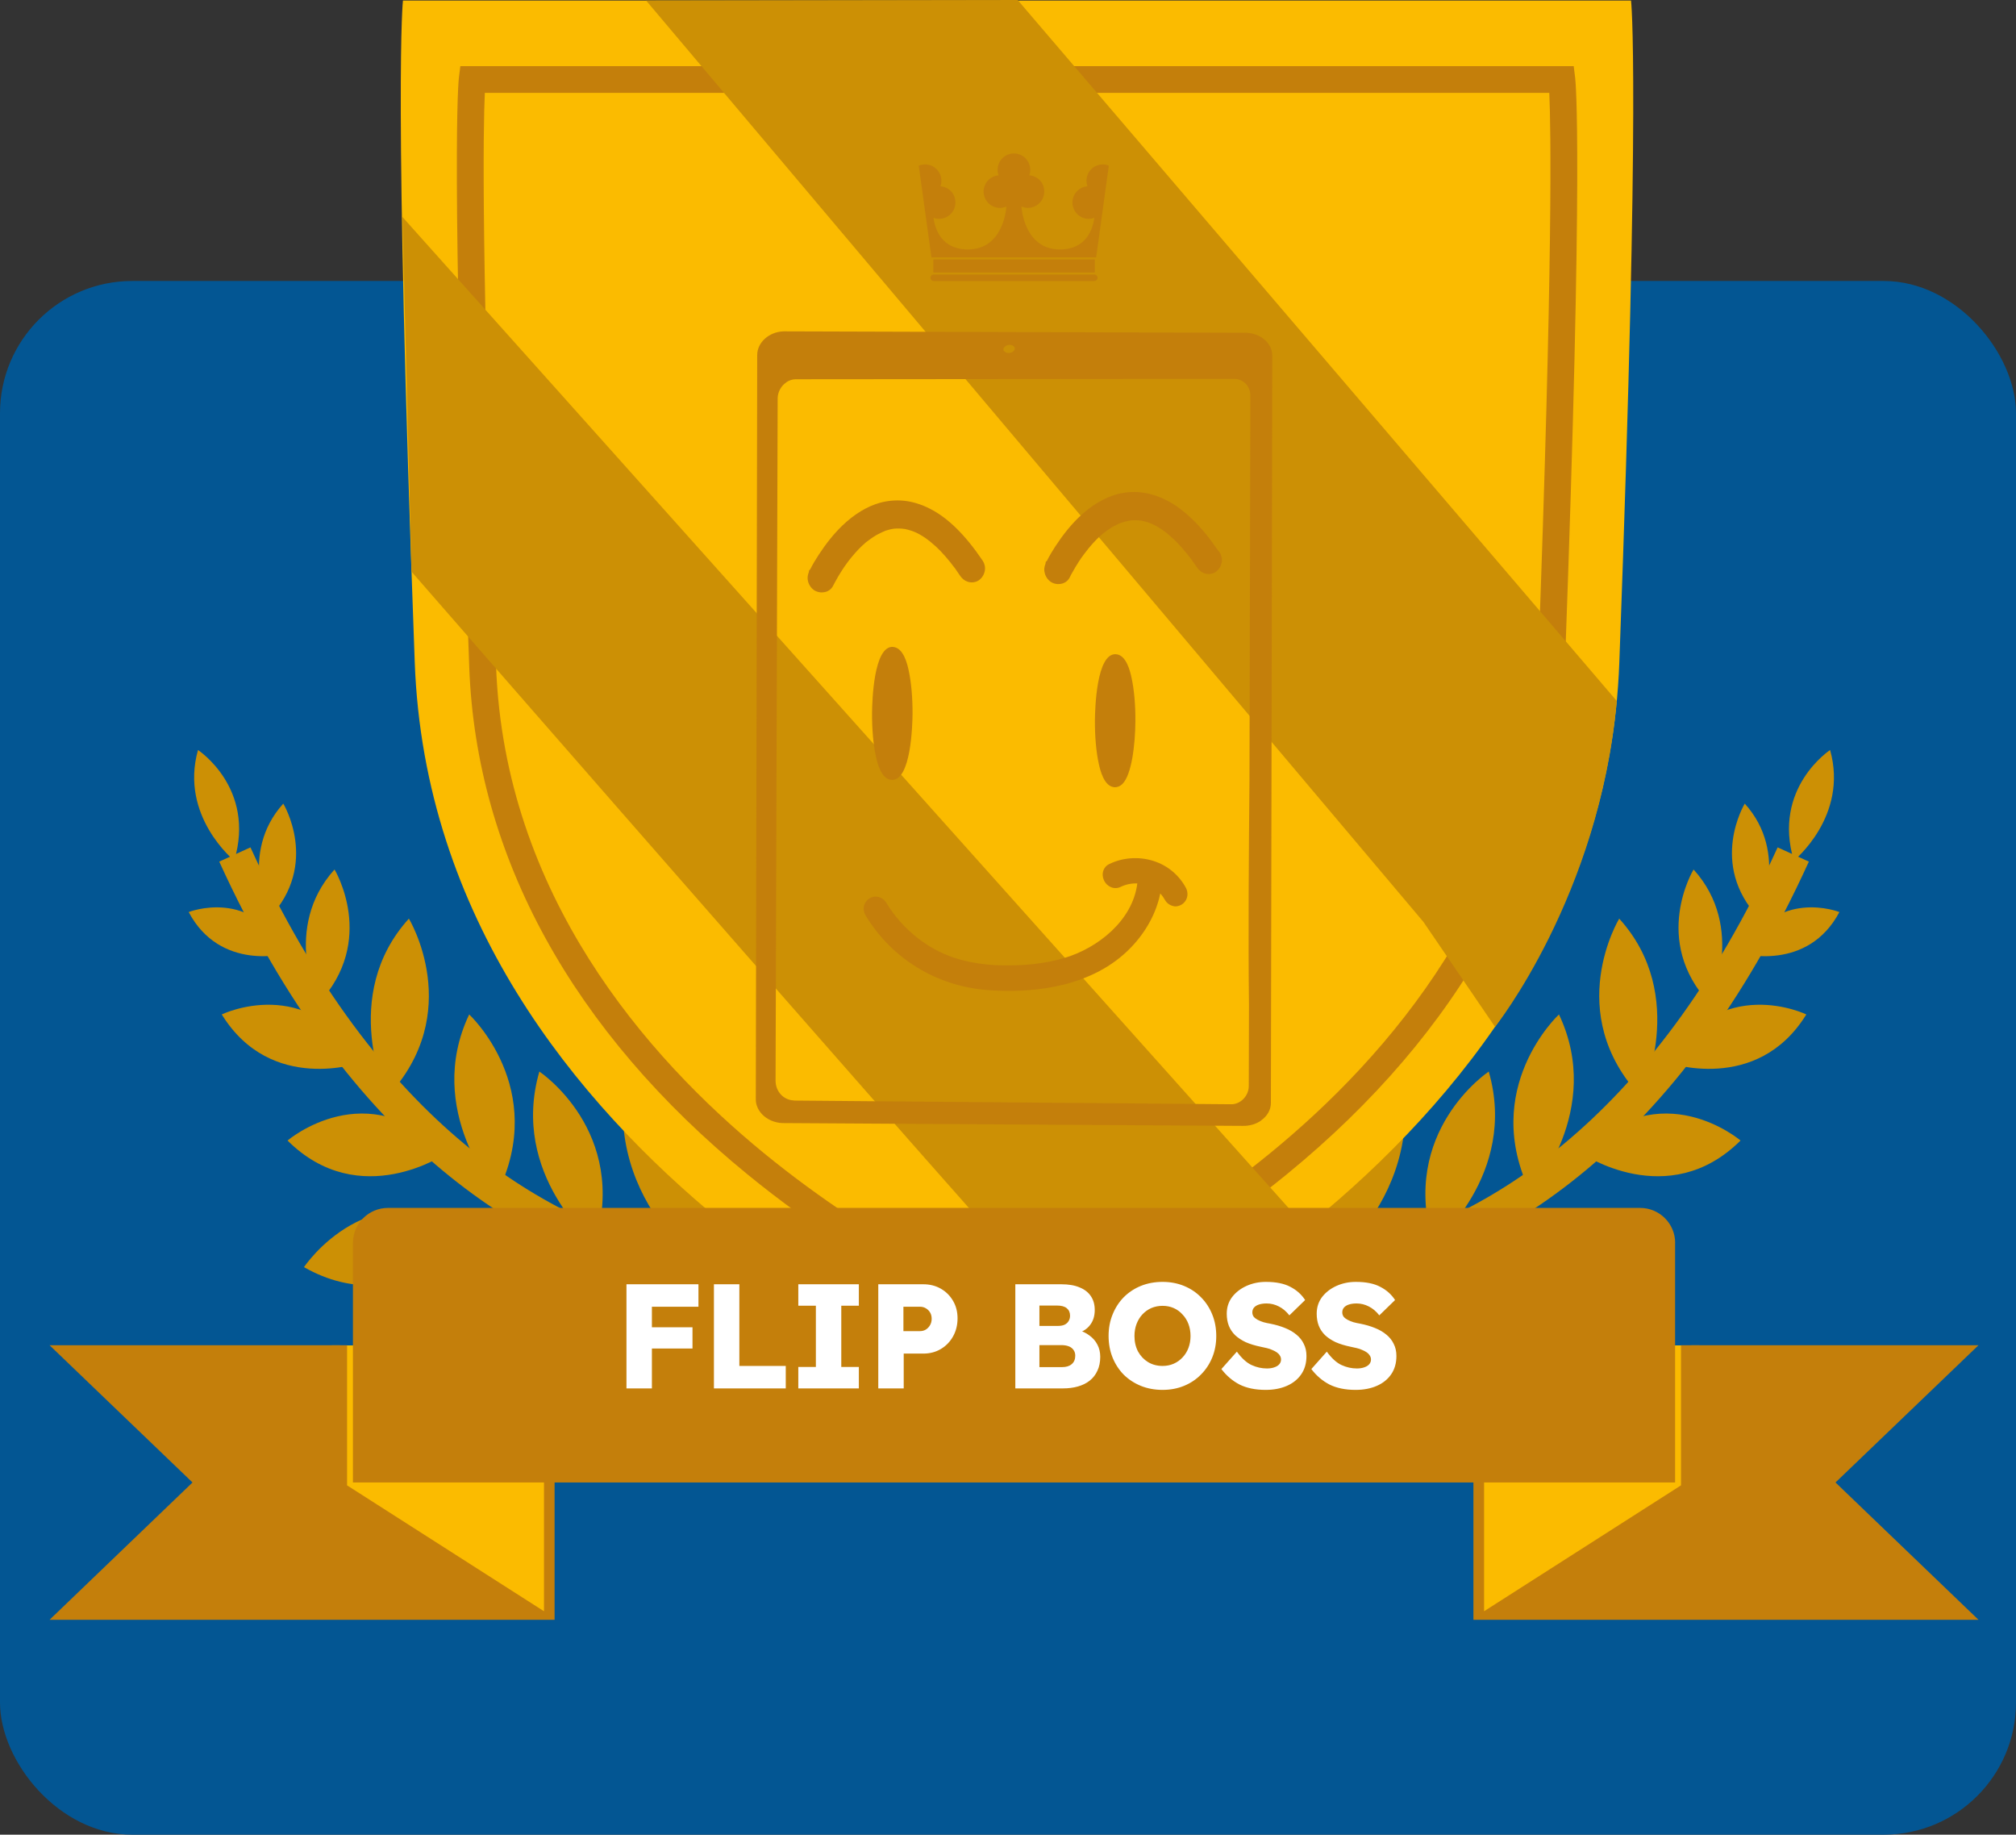 <svg width="122" height="111" viewBox="0 0 122 111" fill="none" xmlns="http://www.w3.org/2000/svg">
<rect x="0" y="0" width="122" height="111" fill="#333333" stroke="none"/>
<rect y="17" width="122" height="94" rx="8" fill="#035693"/>
<g clip-path="url(#clip0_577_2144)">
<path d="M56.097 74.492C56.097 74.492 60.675 80.054 66.634 76.664C66.634 76.664 62.623 70.616 56.097 74.492Z" fill="#CC9005"/>
<path d="M56.629 76.533C56.629 76.533 59.537 83.244 66.102 81.655C66.102 81.655 63.864 74.639 56.629 76.533Z" fill="#CC9005"/>
<path d="M56.572 77.674C56.572 77.674 58.774 85.508 66.16 84.802C66.16 84.802 64.733 76.733 56.572 77.674Z" fill="#CC9005"/>
<path d="M28.933 74.492C28.933 74.492 24.355 80.054 18.396 76.664C18.396 76.664 22.407 70.616 28.933 74.492Z" fill="#CC9005"/>
<path d="M66.102 76.533C66.102 76.533 63.193 83.244 56.629 81.655C56.629 81.655 58.866 74.639 66.102 76.533Z" fill="#CC9005"/>
<path d="M66.16 77.674C66.16 77.674 63.958 85.508 56.576 84.802C56.576 84.802 58.003 76.733 66.16 77.674Z" fill="#CC9005"/>
<path d="M105.404 57.692C105.404 57.692 109.396 58.799 111.313 55.181C111.313 55.181 107.456 53.65 105.404 57.692Z" fill="#CC9005"/>
<path d="M100.88 64.279C100.88 64.279 106.318 66.231 109.311 61.375C109.311 61.375 104.1 58.849 100.88 64.279Z" fill="#CC9005"/>
<path d="M95.715 69.775C95.715 69.775 100.945 73.366 105.33 69.004C105.33 69.004 100.482 64.858 95.715 69.775Z" fill="#CC9005"/>
<path d="M106.434 55.536C106.434 55.536 108.316 51.629 105.585 48.62C105.585 48.62 103.368 52.273 106.434 55.536Z" fill="#CC9005"/>
<path d="M103.479 60.731C103.479 60.731 105.69 56.137 102.488 52.605C102.488 52.605 99.885 56.893 103.479 60.731Z" fill="#CC9005"/>
<path d="M99.307 66.362C99.307 66.362 102.238 60.264 97.988 55.578C97.988 55.578 94.532 61.271 99.307 66.362Z" fill="#CC9005"/>
<path d="M92.645 72.201C92.645 72.201 97.096 67.18 94.342 61.375C94.342 61.375 89.506 65.849 92.645 72.201Z" fill="#CC9005"/>
<path d="M86.737 75.279C86.737 75.279 91.889 71.056 90.092 64.831C90.092 64.831 84.646 68.445 86.737 75.279Z" fill="#CC9005"/>
<path d="M78.926 77.609C78.926 77.609 85.926 73.563 84.958 65.626C84.958 65.626 77.723 68.873 78.926 77.609Z" fill="#CC9005"/>
<path d="M70.155 77.393C70.155 77.393 77.822 75.179 78.706 67.172C78.706 67.172 70.992 68.541 70.155 77.393Z" fill="url(#paint0_linear_577_2144)"/>
<path d="M108.555 52.069C108.555 52.069 111.876 49.384 110.75 45.377C110.75 45.377 107.244 47.672 108.555 52.069Z" fill="#CC9005"/>
<path d="M66.024 76.344C66.024 76.344 92.888 85.998 108.52 51.698" stroke="#CC9005" stroke-width="2.077" stroke-miterlimit="10"/>
<path d="M17.328 57.692C17.328 57.692 13.336 58.799 11.419 55.181C11.419 55.181 15.276 53.65 17.328 57.692Z" fill="#CC9005"/>
<path d="M21.852 64.279C21.852 64.279 16.414 66.231 13.421 61.375C13.421 61.375 18.632 58.849 21.852 64.279Z" fill="#CC9005"/>
<path d="M27.016 69.775C27.016 69.775 21.786 73.366 17.401 69.004C17.401 69.004 22.249 64.858 27.016 69.775Z" fill="#CC9005"/>
<path d="M16.299 55.536C16.299 55.536 14.421 51.629 17.143 48.62C17.143 48.62 19.361 52.273 16.299 55.536Z" fill="#CC9005"/>
<path d="M19.253 60.731C19.253 60.731 17.043 56.137 20.244 52.605C20.244 52.605 22.847 56.893 19.253 60.731Z" fill="#CC9005"/>
<path d="M23.425 66.362C23.425 66.362 20.494 60.264 24.744 55.578C24.744 55.578 28.2 61.271 23.425 66.362Z" fill="#CC9005"/>
<path d="M30.09 72.201C30.09 72.201 25.639 67.18 28.393 61.375C28.393 61.375 33.23 65.849 30.09 72.201Z" fill="#CC9005"/>
<path d="M35.992 75.279C35.992 75.279 30.839 71.056 32.64 64.831C32.64 64.831 38.086 68.445 35.992 75.279Z" fill="#CC9005"/>
<path d="M43.805 77.609C43.805 77.609 36.805 73.563 37.773 65.626C37.773 65.626 45.009 68.873 43.805 77.609Z" fill="#CC9005"/>
<path d="M52.576 77.393C52.576 77.393 44.909 75.179 44.025 67.172C44.025 67.172 51.739 68.541 52.576 77.393Z" fill="url(#paint1_linear_577_2144)"/>
<path d="M14.177 52.069C14.177 52.069 10.856 49.384 11.982 45.377C11.982 45.377 15.488 47.672 14.177 52.069Z" fill="#CC9005"/>
<path d="M56.707 76.344C56.707 76.344 29.848 85.998 14.212 51.698" stroke="#CC9005" stroke-width="2.077" stroke-miterlimit="10"/>
<path d="M98.704 0.031H24.386C24.386 0.031 23.796 4.86 25.099 40.085C26.237 70.879 61.547 84.79 61.547 84.79C61.547 84.79 96.857 70.879 97.995 40.085C99.294 4.864 98.704 0.031 98.704 0.031Z" fill="#FBBB00"/>
<path d="M61.548 80.891L61.251 80.775C60.927 80.648 53.209 77.566 45.245 71.06C34.646 62.401 28.822 51.794 28.398 40.382C27.256 9.419 27.75 4.891 27.769 4.713L27.858 4H95.234L95.323 4.713C95.346 4.891 95.84 9.419 94.698 40.382C94.277 51.794 88.454 62.401 77.855 71.06C69.89 77.566 62.173 80.644 61.849 80.775L61.552 80.891H61.548ZM29.339 5.62C29.242 7.741 29.104 15.466 30.021 40.32C30.531 54.116 39.12 63.951 46.236 69.772C53.147 75.426 60.047 78.504 61.548 79.136C63.048 78.504 69.952 75.422 76.86 69.772C83.976 63.951 92.565 54.116 93.074 40.32C93.992 15.474 93.853 7.745 93.757 5.62H29.339Z" fill="#C47F0B"/>
<g style="mix-blend-mode:screen">
<path d="M39.103 0.035L86.142 55.779L90.474 62.127C90.474 62.127 96.78 54.224 97.84 42.411L61.585 0" fill="#CC9005"/>
</g>
<g style="mix-blend-mode:screen">
<path d="M24.351 13.063L24.903 34.585C24.903 34.585 64.482 80.016 66.858 82.195C69.759 80.625 75.07 77.566 79.007 74.234L24.297 13.063" fill="#CC9005"/>
</g>
<path d="M76.994 21.526C76.994 21.198 76.859 20.878 76.612 20.631C76.277 20.291 75.783 20.114 75.247 20.133L47.419 20.048C46.536 20.075 45.823 20.72 45.823 21.483L45.738 66.501C45.734 66.829 45.869 67.145 46.104 67.4C46.413 67.731 46.864 67.928 47.342 67.947L75.166 68.117C75.606 68.132 76.003 68.013 76.308 67.801V67.793C76.678 67.538 76.909 67.16 76.909 66.725L76.994 21.533V21.526ZM48.044 66.578C47.743 66.57 47.458 66.439 47.254 66.219C47.045 65.992 46.934 65.695 46.934 65.371L47.061 24.102C47.065 23.709 47.273 23.346 47.578 23.138H47.57C47.736 23.018 47.929 22.953 48.133 22.945L74.657 22.922C74.935 22.918 75.189 23.014 75.374 23.207C75.563 23.392 75.667 23.659 75.667 23.944L75.613 47.24C75.571 51.648 75.532 56.82 75.583 60.797L75.571 65.703C75.571 66.308 75.062 66.829 74.483 66.809L48.04 66.586L48.044 66.578ZM60.845 20.943C60.911 20.901 60.992 20.866 61.077 20.866C61.193 20.858 61.289 20.897 61.355 20.959C61.393 20.997 61.412 21.036 61.412 21.082C61.412 21.225 61.246 21.348 61.054 21.356C60.946 21.356 60.842 21.325 60.78 21.259C60.741 21.221 60.722 21.182 60.722 21.136C60.722 21.063 60.772 20.993 60.842 20.943H60.845Z" fill="#C47F0B"/>
<path d="M67.452 47.629C67.572 47.633 67.749 47.602 67.926 47.429C68.486 46.873 68.698 45.049 68.709 43.653C68.717 42.654 68.632 41.709 68.474 40.991C68.397 40.648 68.169 39.607 67.518 39.58C66.353 39.533 66.268 42.881 66.26 43.556C66.252 44.551 66.337 45.5 66.496 46.218C66.573 46.557 66.8 47.598 67.452 47.629Z" fill="#C47F0B"/>
<path d="M54.031 39.136C52.866 39.09 52.781 42.438 52.773 43.109C52.766 44.104 52.847 45.053 53.009 45.774C53.082 46.113 53.313 47.155 53.965 47.185C55.13 47.232 55.215 43.884 55.223 43.213C55.23 42.214 55.145 41.269 54.987 40.552C54.914 40.212 54.683 39.171 54.031 39.14V39.136Z" fill="#C47F0B"/>
<path d="M73.751 33.351L73.739 33.343C73.222 32.583 72.717 31.966 72.196 31.457C71.66 30.933 71.143 30.547 70.619 30.281C70.071 29.999 69.52 29.833 68.983 29.783C68.528 29.737 68.038 29.783 67.564 29.91C66.773 30.138 66.01 30.605 65.285 31.299C64.787 31.781 64.309 32.375 63.861 33.062C63.696 33.32 63.507 33.621 63.349 33.945L63.287 33.987L63.267 34.111C63.187 34.307 63.171 34.5 63.225 34.678C63.279 34.898 63.426 35.106 63.618 35.221C63.738 35.295 63.877 35.333 64.016 35.337C64.108 35.337 64.205 35.33 64.293 35.303C64.498 35.241 64.66 35.102 64.752 34.901C64.787 34.82 64.833 34.739 64.887 34.647C65.011 34.415 65.15 34.196 65.288 33.976C65.381 33.829 65.478 33.694 65.582 33.555L65.697 33.405C65.751 33.332 65.809 33.254 65.875 33.177C66.149 32.842 66.426 32.553 66.719 32.306L66.97 32.113C67.024 32.074 67.078 32.036 67.151 31.989C67.294 31.889 67.464 31.8 67.676 31.7L67.761 31.662C67.996 31.573 68.231 31.515 68.451 31.484C68.648 31.465 68.864 31.473 69.084 31.503C69.334 31.553 69.573 31.631 69.797 31.735C69.951 31.808 70.102 31.901 70.241 31.989C70.333 32.051 70.422 32.117 70.511 32.178L70.68 32.313C70.68 32.313 70.704 32.333 70.711 32.344L71.012 32.606C71.093 32.684 71.17 32.761 71.244 32.834C71.44 33.038 71.629 33.258 71.818 33.49C71.884 33.571 71.945 33.652 72.011 33.733L72.131 33.887C72.162 33.937 72.196 33.983 72.239 34.045C72.296 34.138 72.366 34.23 72.42 34.303C72.547 34.504 72.705 34.627 72.894 34.689C73.11 34.763 73.361 34.736 73.55 34.616C73.747 34.489 73.889 34.269 73.932 34.03C73.97 33.814 73.924 33.602 73.808 33.424L73.754 33.347L73.751 33.351Z" fill="#C47F0B"/>
<path d="M52.835 32.498C52.978 32.398 53.14 32.309 53.359 32.209L53.583 32.109C53.768 32.047 53.953 32.005 54.123 31.985C54.32 31.966 54.532 31.974 54.756 32.005C55.002 32.055 55.245 32.132 55.469 32.236C55.623 32.309 55.774 32.402 55.913 32.491C56.005 32.552 56.094 32.614 56.198 32.695C56.221 32.711 56.244 32.73 56.291 32.768L56.352 32.819C56.352 32.819 56.368 32.834 56.376 32.842L56.642 33.069C56.734 33.158 56.831 33.251 56.916 33.339C57.116 33.547 57.301 33.763 57.49 33.995C57.556 34.076 57.621 34.161 57.683 34.245L57.799 34.392C57.83 34.438 57.86 34.485 57.907 34.55C57.965 34.643 58.034 34.735 58.084 34.809C58.211 35.005 58.366 35.129 58.559 35.194C58.775 35.268 59.025 35.241 59.214 35.121C59.411 34.994 59.554 34.774 59.596 34.535C59.635 34.319 59.588 34.107 59.473 33.929C58.937 33.135 58.416 32.495 57.876 31.962C57.34 31.438 56.819 31.056 56.298 30.79C55.751 30.508 55.203 30.342 54.667 30.292C54.208 30.25 53.718 30.292 53.248 30.419C52.465 30.639 51.697 31.106 50.964 31.808C50.467 32.29 49.989 32.884 49.541 33.571C49.364 33.844 49.182 34.141 49.024 34.458L48.966 34.5L48.947 34.612C48.866 34.809 48.851 35.005 48.901 35.179C48.955 35.399 49.109 35.611 49.298 35.727C49.418 35.796 49.556 35.835 49.695 35.842C49.792 35.842 49.884 35.835 49.977 35.808C50.178 35.746 50.34 35.607 50.432 35.41C50.471 35.329 50.513 35.248 50.567 35.156C50.69 34.924 50.825 34.705 50.968 34.485C51.061 34.338 51.157 34.203 51.261 34.06L51.373 33.91C51.427 33.837 51.489 33.767 51.554 33.686C51.828 33.351 52.106 33.065 52.399 32.815L52.65 32.626C52.704 32.587 52.758 32.548 52.831 32.502H52.839L52.835 32.498Z" fill="#C47F0B"/>
<path d="M69.816 52.095L69.762 52.076C68.894 51.81 67.93 51.883 67.12 52.28C66.761 52.454 66.63 52.878 66.808 53.26C66.997 53.665 67.444 53.843 67.818 53.657C68.127 53.507 68.478 53.434 68.825 53.449C68.539 55.728 66.395 57.368 64.428 57.954C63.221 58.313 61.879 58.455 60.316 58.398C58.847 58.32 57.609 58.016 56.517 57.406C55.333 56.739 54.338 55.775 53.636 54.622C53.413 54.251 52.958 54.136 52.603 54.363C52.259 54.583 52.163 55.023 52.383 55.389C53.972 58.004 56.649 59.647 59.726 59.898C59.923 59.913 60.131 59.929 60.355 59.936C62.596 60.033 66.117 59.732 68.435 57.329C69.361 56.369 69.978 55.227 70.213 54.055C70.321 54.17 70.414 54.298 70.491 54.436C70.626 54.683 70.857 54.807 71.104 54.838C71.374 54.845 71.636 54.695 71.768 54.456C71.895 54.228 71.891 53.947 71.76 53.704C71.34 52.932 70.649 52.358 69.808 52.091L69.816 52.095Z" fill="#C47F0B"/>
<path d="M67.067 10.005C66.963 9.966 66.851 9.947 66.735 9.947C66.191 9.947 65.748 10.391 65.748 10.934C65.748 11.054 65.771 11.166 65.805 11.27C65.3 11.312 64.899 11.737 64.899 12.253C64.899 12.797 65.343 13.241 65.886 13.241C66.006 13.241 66.118 13.218 66.226 13.179C66.133 13.85 65.748 15.092 64.143 15.092C61.945 15.092 61.814 12.496 61.814 12.496C61.933 12.547 62.068 12.577 62.207 12.577C62.751 12.577 63.194 12.134 63.194 11.59C63.194 11.046 62.797 10.649 62.288 10.607C62.327 10.502 62.346 10.391 62.346 10.271C62.346 9.727 61.902 9.284 61.358 9.284C60.815 9.284 60.371 9.727 60.371 10.271C60.371 10.391 60.394 10.502 60.429 10.607C59.924 10.649 59.523 11.073 59.523 11.59C59.523 12.134 59.966 12.577 60.51 12.577C60.649 12.577 60.784 12.547 60.903 12.496C60.903 12.496 60.772 15.092 58.574 15.092C56.969 15.092 56.584 13.85 56.491 13.179C56.595 13.218 56.711 13.241 56.831 13.241C57.374 13.241 57.818 12.797 57.818 12.253C57.818 11.71 57.421 11.312 56.911 11.27C56.95 11.166 56.969 11.054 56.969 10.934C56.969 10.391 56.526 9.947 55.982 9.947C55.866 9.947 55.754 9.966 55.65 10.005C55.635 10.013 55.619 10.016 55.6 10.024L55.978 12.763L56.368 15.574H66.334L66.723 12.763L67.101 10.024C67.101 10.024 67.07 10.013 67.051 10.005H67.067Z" fill="#C47F0B"/>
<path d="M66.253 15.698H56.48V16.485H66.253V15.698Z" fill="#C47F0B"/>
<path d="M66.221 16.608H56.506C56.398 16.608 56.309 16.697 56.309 16.805C56.309 16.913 56.398 17.001 56.506 17.001H66.221C66.329 17.001 66.418 16.913 66.418 16.805C66.418 16.697 66.329 16.608 66.221 16.608Z" fill="#C47F0B"/>
<path d="M20.085 81.396L33.346 81.419L33.211 97.641L18.982 93.098L20.085 81.396Z" fill="#FBBB00"/>
<path d="M102.843 81.396L89.582 81.419L89.718 97.641L103.946 93.098L102.843 81.396Z" fill="#FBBB00"/>
<path d="M33.561 98H2.999L11.65 89.692L2.999 81.388H21.003V89.866L32.92 97.483V89.511H33.561V98Z" fill="#C47F0B"/>
<path d="M89.165 98H119.731L111.077 89.692L119.731 81.388H101.727V89.866L89.81 97.483V89.65H89.165V98Z" fill="#C47F0B"/>
<path d="M101.37 75.198V89.692H21.358V75.198C21.358 74.029 22.307 73.081 23.476 73.081H99.256C100.425 73.081 101.374 74.029 101.374 75.198H101.37Z" fill="#C47F0B"/>
<path d="M37.911 84V77.7H39.45V84H37.911ZM38.631 81.588V80.301H41.907V81.588H38.631ZM38.631 79.059V77.7H42.267V79.059H38.631ZM43.204 84V77.7H44.743V82.641H47.551V84H43.204ZM48.31 84V82.704H49.373V78.996H48.31V77.7H51.974V78.996H50.911V82.704H51.974V84H48.31ZM53.15 84V77.7H55.877C56.273 77.7 56.627 77.79 56.939 77.97C57.251 78.15 57.497 78.396 57.677 78.708C57.857 79.014 57.947 79.365 57.947 79.761C57.947 80.163 57.857 80.526 57.677 80.85C57.497 81.174 57.251 81.429 56.939 81.615C56.627 81.801 56.273 81.894 55.877 81.894H54.689V84H53.15ZM54.671 80.535H55.67C55.802 80.535 55.919 80.505 56.021 80.445C56.129 80.379 56.216 80.289 56.282 80.175C56.348 80.061 56.381 79.932 56.381 79.788C56.381 79.638 56.348 79.509 56.282 79.401C56.216 79.293 56.129 79.209 56.021 79.149C55.919 79.089 55.802 79.059 55.67 79.059H54.671V80.535ZM61.443 84V77.7H64.233C64.671 77.7 65.037 77.763 65.331 77.889C65.631 78.009 65.859 78.186 66.015 78.42C66.171 78.648 66.249 78.927 66.249 79.257C66.249 79.611 66.159 79.908 65.979 80.148C65.805 80.388 65.553 80.556 65.223 80.652L65.214 80.463C65.484 80.529 65.721 80.64 65.925 80.796C66.135 80.946 66.297 81.132 66.411 81.354C66.525 81.57 66.582 81.816 66.582 82.092C66.582 82.41 66.525 82.689 66.411 82.929C66.303 83.169 66.147 83.37 65.943 83.532C65.745 83.688 65.508 83.805 65.232 83.883C64.962 83.961 64.662 84 64.332 84H61.443ZM62.901 82.713H64.269C64.521 82.713 64.716 82.653 64.854 82.533C64.998 82.413 65.07 82.242 65.07 82.02C65.07 81.882 65.034 81.765 64.962 81.669C64.896 81.573 64.8 81.501 64.674 81.453C64.548 81.405 64.398 81.381 64.224 81.381H62.901V82.713ZM62.901 80.22H64.026C64.182 80.22 64.314 80.196 64.422 80.148C64.53 80.094 64.611 80.022 64.665 79.932C64.725 79.836 64.755 79.725 64.755 79.599C64.755 79.407 64.689 79.257 64.557 79.149C64.425 79.041 64.227 78.987 63.963 78.987H62.901V80.22ZM70.354 84.09C69.88 84.09 69.442 84.009 69.04 83.847C68.644 83.685 68.299 83.46 68.005 83.172C67.717 82.878 67.492 82.533 67.33 82.137C67.168 81.735 67.087 81.297 67.087 80.823C67.087 80.355 67.168 79.923 67.33 79.527C67.492 79.125 67.717 78.777 68.005 78.483C68.299 78.189 68.644 77.961 69.04 77.799C69.442 77.637 69.88 77.556 70.354 77.556C70.822 77.556 71.254 77.637 71.65 77.799C72.046 77.961 72.388 78.189 72.676 78.483C72.97 78.777 73.198 79.125 73.36 79.527C73.522 79.923 73.603 80.358 73.603 80.832C73.603 81.3 73.522 81.732 73.36 82.128C73.198 82.524 72.97 82.869 72.676 83.163C72.388 83.457 72.046 83.685 71.65 83.847C71.254 84.009 70.822 84.09 70.354 84.09ZM70.354 82.641C70.6 82.641 70.825 82.596 71.029 82.506C71.233 82.416 71.41 82.29 71.56 82.128C71.716 81.966 71.836 81.774 71.92 81.552C72.004 81.33 72.046 81.09 72.046 80.832C72.046 80.568 72.004 80.325 71.92 80.103C71.836 79.881 71.716 79.689 71.56 79.527C71.41 79.359 71.233 79.23 71.029 79.14C70.825 79.05 70.6 79.005 70.354 79.005C70.108 79.005 69.88 79.05 69.67 79.14C69.466 79.23 69.286 79.359 69.13 79.527C68.98 79.689 68.863 79.881 68.779 80.103C68.695 80.325 68.653 80.568 68.653 80.832C68.653 81.18 68.725 81.492 68.869 81.768C69.019 82.038 69.22 82.251 69.472 82.407C69.73 82.563 70.024 82.641 70.354 82.641ZM76.596 84.09C75.972 84.09 75.444 83.982 75.012 83.766C74.586 83.544 74.22 83.232 73.914 82.83L74.85 81.777C75.144 82.179 75.441 82.449 75.741 82.587C76.041 82.725 76.35 82.794 76.668 82.794C76.83 82.794 76.974 82.773 77.1 82.731C77.232 82.689 77.334 82.629 77.406 82.551C77.484 82.467 77.523 82.368 77.523 82.254C77.523 82.164 77.499 82.083 77.451 82.011C77.409 81.939 77.349 81.876 77.271 81.822C77.193 81.768 77.103 81.72 77.001 81.678C76.899 81.63 76.785 81.591 76.659 81.561C76.539 81.531 76.416 81.504 76.29 81.48C75.942 81.408 75.639 81.315 75.381 81.201C75.129 81.081 74.916 80.94 74.742 80.778C74.574 80.61 74.448 80.421 74.364 80.211C74.28 79.995 74.238 79.752 74.238 79.482C74.238 79.098 74.346 78.762 74.562 78.474C74.784 78.186 75.075 77.961 75.435 77.799C75.795 77.637 76.185 77.556 76.605 77.556C77.217 77.556 77.709 77.655 78.081 77.853C78.459 78.045 78.759 78.312 78.981 78.654L78.027 79.581C77.841 79.341 77.628 79.161 77.388 79.041C77.154 78.921 76.908 78.861 76.65 78.861C76.476 78.861 76.323 78.882 76.191 78.924C76.059 78.966 75.957 79.029 75.885 79.113C75.819 79.191 75.786 79.287 75.786 79.401C75.786 79.497 75.813 79.584 75.867 79.662C75.927 79.734 76.008 79.797 76.11 79.851C76.212 79.905 76.329 79.953 76.461 79.995C76.593 80.031 76.731 80.061 76.875 80.085C77.205 80.151 77.502 80.238 77.766 80.346C78.036 80.454 78.267 80.589 78.459 80.751C78.651 80.907 78.798 81.093 78.9 81.309C79.008 81.519 79.062 81.762 79.062 82.038C79.062 82.47 78.957 82.839 78.747 83.145C78.537 83.451 78.246 83.685 77.874 83.847C77.502 84.009 77.076 84.09 76.596 84.09ZM82.039 84.09C81.415 84.09 80.887 83.982 80.455 83.766C80.029 83.544 79.663 83.232 79.357 82.83L80.293 81.777C80.587 82.179 80.884 82.449 81.184 82.587C81.484 82.725 81.793 82.794 82.111 82.794C82.273 82.794 82.417 82.773 82.543 82.731C82.675 82.689 82.777 82.629 82.849 82.551C82.927 82.467 82.966 82.368 82.966 82.254C82.966 82.164 82.942 82.083 82.894 82.011C82.852 81.939 82.792 81.876 82.714 81.822C82.636 81.768 82.546 81.72 82.444 81.678C82.342 81.63 82.228 81.591 82.102 81.561C81.982 81.531 81.859 81.504 81.733 81.48C81.385 81.408 81.082 81.315 80.824 81.201C80.572 81.081 80.359 80.94 80.185 80.778C80.017 80.61 79.891 80.421 79.807 80.211C79.723 79.995 79.681 79.752 79.681 79.482C79.681 79.098 79.789 78.762 80.005 78.474C80.227 78.186 80.518 77.961 80.878 77.799C81.238 77.637 81.628 77.556 82.048 77.556C82.66 77.556 83.152 77.655 83.524 77.853C83.902 78.045 84.202 78.312 84.424 78.654L83.47 79.581C83.284 79.341 83.071 79.161 82.831 79.041C82.597 78.921 82.351 78.861 82.093 78.861C81.919 78.861 81.766 78.882 81.634 78.924C81.502 78.966 81.4 79.029 81.328 79.113C81.262 79.191 81.229 79.287 81.229 79.401C81.229 79.497 81.256 79.584 81.31 79.662C81.37 79.734 81.451 79.797 81.553 79.851C81.655 79.905 81.772 79.953 81.904 79.995C82.036 80.031 82.174 80.061 82.318 80.085C82.648 80.151 82.945 80.238 83.209 80.346C83.479 80.454 83.71 80.589 83.902 80.751C84.094 80.907 84.241 81.093 84.343 81.309C84.451 81.519 84.505 81.762 84.505 82.038C84.505 82.47 84.4 82.839 84.19 83.145C83.98 83.451 83.689 83.685 83.317 83.847C82.945 84.009 82.519 84.09 82.039 84.09Z" fill="white"/>
</g>
<defs>
<linearGradient id="paint0_linear_577_2144" x1="77.502" y1="66.508" x2="71.2" y2="77.967" gradientUnits="userSpaceOnUse">
<stop stop-color="#B9873D"/>
<stop offset="0.24" stop-color="#BC893D"/>
<stop offset="0.4" stop-color="#DDBE65"/>
<stop offset="0.53" stop-color="#F5E582"/>
<stop offset="0.77" stop-color="#F5E368"/>
<stop offset="0.8" stop-color="#EDD963"/>
<stop offset="0.86" stop-color="#DAC058"/>
<stop offset="0.93" stop-color="#BA9746"/>
<stop offset="1" stop-color="#996D33"/>
</linearGradient>
<linearGradient id="paint1_linear_577_2144" x1="45.229" y1="66.508" x2="51.527" y2="77.967" gradientUnits="userSpaceOnUse">
<stop stop-color="#B9873D"/>
<stop offset="0.24" stop-color="#BC893D"/>
<stop offset="0.4" stop-color="#DDBE65"/>
<stop offset="0.53" stop-color="#F5E582"/>
<stop offset="0.77" stop-color="#F5E368"/>
<stop offset="0.8" stop-color="#EDD963"/>
<stop offset="0.86" stop-color="#DAC058"/>
<stop offset="0.93" stop-color="#BA9746"/>
<stop offset="1" stop-color="#996D33"/>
</linearGradient>
<clipPath id="clip0_577_2144">
<rect width="116.733" height="98" fill="white" transform="translate(3)"/>
</clipPath>
</defs>
</svg>
